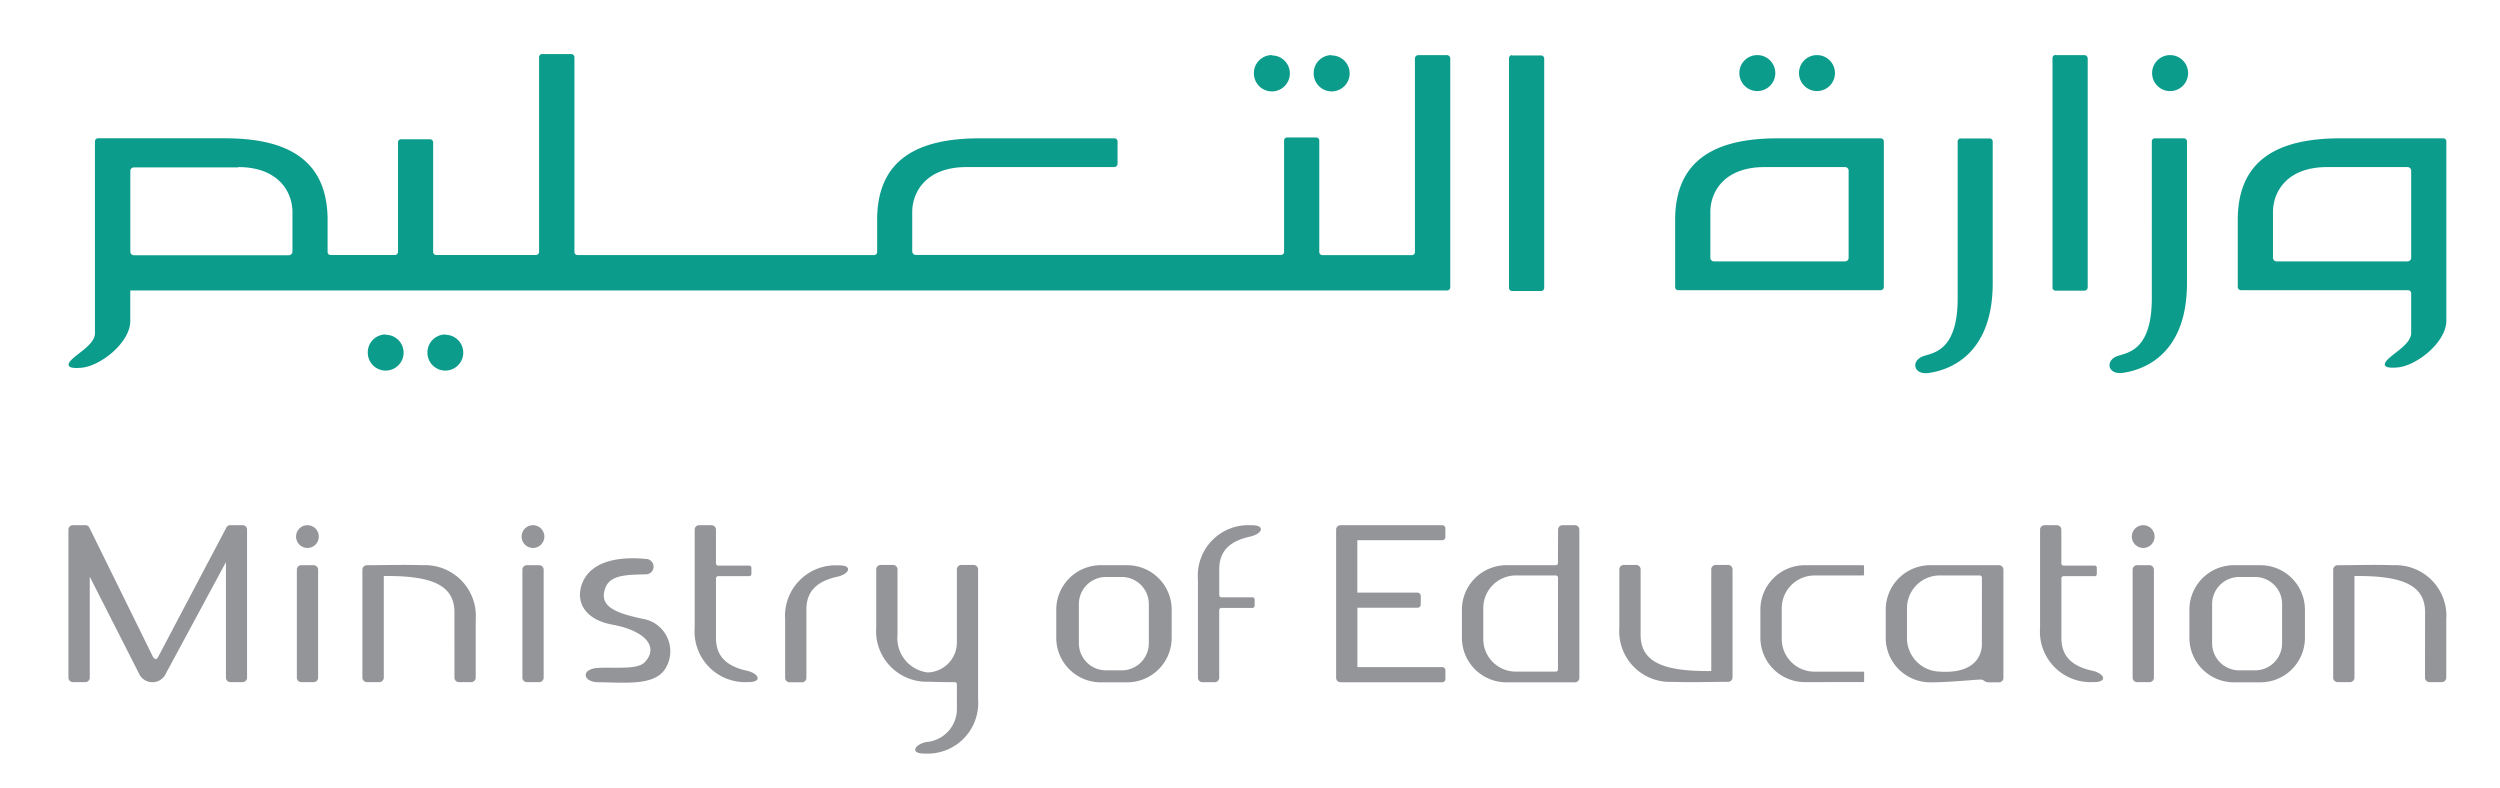 <svg xmlns="http://www.w3.org/2000/svg" xmlns:xlink="http://www.w3.org/1999/xlink" width="73" height="23" viewBox="0 0 73 23">
  <defs>
    <clipPath id="clip-moe-logo">
      <rect width="73" height="23"/>
    </clipPath>
  </defs>
  <g id="moe-logo" clip-path="url(#clip-moe-logo)">
    <path id="Path_5554" data-name="Path 5554" d="M53.387,35.535a.091.091,0,0,1,.09.09v4.254a.091.091,0,0,1-.09.09H47.473a.088.088,0,0,1-.09-.09V37.953c-.012-1.785,1.16-2.418,3-2.418Zm-3.395.84h2.352a.105.105,0,0,1,.105.105v2.543a.105.105,0,0,1-.105.105H48.516a.105.105,0,0,1-.105-.105V37.691C48.41,37.09,48.824,36.375,49.992,36.375Zm1.531-3.27a.525.525,0,1,1-.523.523A.523.523,0,0,1,51.523,33.105Zm-1.742,0a.525.525,0,1,1-.523.523A.523.523,0,0,1,49.781,33.105Zm19.094,6.957V41.23c-.012.285-.41.516-.641.719-.2.18-.2.316.238.277.563-.047,1.434-.738,1.43-1.371v-5.23a.088.088,0,0,0-.09-.09h-3c-1.84,0-3.016.633-3,2.418v1.926a.092.092,0,0,0,.094.09h4.883A.092.092,0,0,1,68.875,40.063Zm-2.457-3.687H68.77a.105.105,0,0,1,.105.105v2.543a.105.105,0,0,1-.105.105H64.945a.105.105,0,0,1-.105-.105V37.691C64.84,37.09,65.254,36.375,66.418,36.375Zm-5.027-.84h.844a.092.092,0,0,1,.094.09v4.137c0,2.059-1.23,2.531-1.875,2.621-.437.063-.527-.359-.152-.492.289-.1,1-.152,1-1.687V35.625A.088.088,0,0,1,61.391,35.535Zm.445-2.43a.525.525,0,0,1,0,1.051.525.525,0,1,1,0-1.051Zm-3.344,0h.844a.1.1,0,0,1,.094.094v6.691a.1.1,0,0,1-.094.094h-.844a.092.092,0,0,1-.09-.094V33.2A.092.092,0,0,1,58.492,33.1Zm-2.77,2.434h.844a.088.088,0,0,1,.09.09v4.137c0,2.059-1.227,2.531-1.871,2.621-.441.063-.531-.359-.152-.492.289-.1,1-.152,1-1.687V35.625A.092.092,0,0,1,55.723,35.535Zm-54.48,5.7c-.012.285-.41.516-.641.719-.2.18-.2.316.238.277.566-.047,1.438-.738,1.434-1.371v-.887H40.723a.092.092,0,0,0,.094-.09V33.2a.1.1,0,0,0-.094-.094h-.844a.1.1,0,0,0-.094.094v5.656a.088.088,0,0,1-.09.09H37.086a.092.092,0,0,1-.094-.09V35.6a.088.088,0,0,0-.09-.09h-.848a.091.091,0,0,0-.09.09v3.25a.088.088,0,0,1-.09.09H25.211a.108.108,0,0,1-.105-.105V37.691c0-.6.418-1.316,1.582-1.316h4.32a.1.1,0,0,0,.094-.094v-.656a.092.092,0,0,0-.094-.09H27.082c-1.844,0-3.016.633-3,2.418v.9a.088.088,0,0,1-.09.09H15.332a.088.088,0,0,1-.09-.09V33.164a.094.094,0,0,0-.094-.09H14.3a.091.091,0,0,0-.09.09v5.688a.092.092,0,0,1-.094.09H11.207a.088.088,0,0,1-.09-.09v-3.2a.092.092,0,0,0-.094-.09H10.18a.088.088,0,0,0-.09.09v3.2a.092.092,0,0,1-.094.09H8.125a.088.088,0,0,1-.09-.09v-.9c.012-1.785-1.164-2.418-3-2.418h-3.7a.092.092,0,0,0-.094.09Zm4.184-4.855H2.379a.105.105,0,0,0-.105.105v2.355a.105.105,0,0,0,.105.105H6.9a.108.108,0,0,0,.109-.105V37.691C7.008,37.09,6.59,36.375,5.426,36.375Zm6.047,4.887a.523.523,0,1,1-.523.523A.527.527,0,0,1,11.473,41.262Zm-1.742,0a.523.523,0,1,1-.523.523A.523.523,0,0,1,9.73,41.262Zm27.621-8.156a.525.525,0,1,1-.523.523A.523.523,0,0,1,37.352,33.105Zm-1.742,0a.525.525,0,1,1-.527.523A.523.523,0,0,1,35.609,33.105Zm7.012,0h.848a.092.092,0,0,1,.09.094v6.691a.092.092,0,0,1-.09.094h-.848a.092.092,0,0,1-.09-.094V33.2a.092.092,0,0,1,.09-.094" transform="translate(1.531 -31.496)" fill="#0c9c8c" fill-rule="evenodd"/>
    <path id="Path_5555" data-name="Path 5555" d="M2.938,50.68c.063.082.105.082.148,0L5.074,46.91a.125.125,0,0,1,.121-.078h.359a.128.128,0,0,1,.129.129v4.324a.13.13,0,0,1-.129.129H5.2a.131.131,0,0,1-.133-.129V47.91L3.32,51.148a.432.432,0,0,1-.8,0L1.09,48.336v2.949a.13.13,0,0,1-.129.129H.6a.131.131,0,0,1-.133-.129V46.961A.128.128,0,0,1,.6,46.832H.961a.127.127,0,0,1,.117.07v0ZM7.266,48h.359a.131.131,0,0,1,.133.129v3.156a.131.131,0,0,1-.133.129H7.266a.13.13,0,0,1-.129-.129V48.129A.13.13,0,0,1,7.266,48Zm.18-1.168a.332.332,0,1,1,0,.664.332.332,0,1,1,0-.664ZM13.852,48h.363a.13.13,0,0,1,.129.129v3.156a.13.13,0,0,1-.129.129h-.363a.13.13,0,0,1-.129-.129V48.129A.13.13,0,0,1,13.852,48Zm.18-1.168a.332.332,0,1,1-.332.332A.333.333,0,0,1,14.031,46.832ZM60.871,48h.363a.13.13,0,0,1,.129.129v3.156a.13.13,0,0,1-.129.129h-.363a.13.13,0,0,1-.129-.129V48.129A.13.13,0,0,1,60.871,48Zm.18-1.168a.332.332,0,1,1,0,.664.332.332,0,0,1,0-.664ZM11.738,49.371c0-.8-.68-1.07-2.062-1.055v2.969a.133.133,0,0,1-.133.129H9.184a.133.133,0,0,1-.133-.129V48.129A.133.133,0,0,1,9.184,48c.539,0,1.09-.02,1.625,0a1.485,1.485,0,0,1,1.551,1.594v1.691a.13.13,0,0,1-.129.129h-.363a.13.13,0,0,1-.129-.129Zm57.543,0c0-.8-.68-1.07-2.062-1.055v2.969a.13.13,0,0,1-.129.129h-.363a.13.13,0,0,1-.129-.129V48.129A.13.13,0,0,1,66.727,48c.539,0,1.094-.02,1.629,0A1.482,1.482,0,0,1,69.9,49.594v1.691a.13.13,0,0,1-.129.129h-.359a.131.131,0,0,1-.133-.129Zm-22.906.66c0,.809.68,1.074,2.063,1.059V48.121a.13.13,0,0,1,.129-.129h.363a.13.13,0,0,1,.129.129v3.156a.13.13,0,0,1-.129.129c-.539,0-1.094.02-1.629,0a1.479,1.479,0,0,1-1.547-1.59V48.121a.13.13,0,0,1,.129-.129h.359a.131.131,0,0,1,.133.129Zm-27.621-.207V46.961a.128.128,0,0,1,.129-.129h.359a.131.131,0,0,1,.133.129v.984a.065.065,0,0,0,.063.066h.906a.063.063,0,0,1,.066.063v.18a.063.063,0,0,1-.062.066h-.91a.063.063,0,0,0-.062.066v1.742c0,.523.3.82.9.953.363.078.465.344.027.332A1.477,1.477,0,0,1,18.754,49.824Zm39.285,0V46.961a.128.128,0,0,1,.129-.129h.363a.13.13,0,0,1,.129.129v.984a.065.065,0,0,0,.063.066h.91a.062.062,0,0,1,.063.063v.18a.063.063,0,0,1-.062.066h-.91a.063.063,0,0,0-.062.066v1.742c0,.523.3.82.9.953.363.078.469.344.027.332A1.477,1.477,0,0,1,58.039,49.824Zm-24.59-1.4v2.863a.13.13,0,0,0,.129.129h.359a.131.131,0,0,0,.133-.129V49.313a.065.065,0,0,1,.063-.066h.906a.065.065,0,0,0,.066-.062V49a.064.064,0,0,0-.062-.062h-.91a.065.065,0,0,1-.062-.066v-.754c0-.523.3-.824.9-.953.363-.078.465-.344.027-.332A1.473,1.473,0,0,0,33.449,48.422ZM21.395,49.59v1.7a.13.13,0,0,0,.129.129h.363a.13.13,0,0,0,.129-.129v-2c0-.523.3-.82.9-.953.363-.078.469-.344.031-.332A1.478,1.478,0,0,0,21.395,49.59ZM26.41,51.48a.064.064,0,0,0-.066-.066c-.25,0-.4,0-.742-.012a1.479,1.479,0,0,1-1.547-1.59V48.121a.13.13,0,0,1,.129-.129h.363a.13.13,0,0,1,.129.129v1.91a1.009,1.009,0,0,0,.875,1.1.876.876,0,0,0,.859-.891V48.121a.13.13,0,0,1,.129-.129H26.9a.13.13,0,0,1,.129.129v3.785A1.478,1.478,0,0,1,25.48,53.5c-.437.012-.332-.254.031-.336a.97.97,0,0,0,.9-.984Zm11.2-4.648h2.973a.088.088,0,0,1,.09.09v.258a.088.088,0,0,1-.09.09h-2.48V48.8h1.758a.1.1,0,0,1,.094.094v.258a.092.092,0,0,1-.094.09H38.105v1.734h2.48a.092.092,0,0,1,.09.094v.254a.092.092,0,0,1-.09.094H37.613a.13.13,0,0,1-.129-.129V46.961A.128.128,0,0,1,37.613,46.832ZM30.605,48h.777a1.3,1.3,0,0,1,1.3,1.3v.82a1.3,1.3,0,0,1-1.3,1.3h-.777a1.3,1.3,0,0,1-1.293-1.3V49.3A1.3,1.3,0,0,1,30.605,48Zm.156.344h.469a.79.79,0,0,1,.785.785v1.152a.791.791,0,0,1-.785.789h-.469a.792.792,0,0,1-.789-.789V49.129A.791.791,0,0,1,30.762,48.344ZM63.7,48h.773a1.3,1.3,0,0,1,1.3,1.3v.82a1.3,1.3,0,0,1-1.3,1.3H63.7a1.3,1.3,0,0,1-1.3-1.3V49.3A1.3,1.3,0,0,1,63.7,48Zm.148.344h.473a.788.788,0,0,1,.785.785v1.152a.789.789,0,0,1-.785.789h-.473a.791.791,0,0,1-.785-.789V49.129A.79.79,0,0,1,63.852,48.344Zm-19.887,2.7a.062.062,0,0,1-.062.063H42.73a.95.95,0,0,1-.949-.949v-.906a.954.954,0,0,1,.949-.953H43.9a.065.065,0,0,1,.063.066Zm0-3.113A.065.065,0,0,1,43.9,48H42.457a1.3,1.3,0,0,0-1.3,1.3v.82a1.3,1.3,0,0,0,1.3,1.3h2a.13.13,0,0,0,.129-.129V46.961a.128.128,0,0,0-.129-.129h-.363a.13.13,0,0,0-.129.129Zm12.379,2.383c0,.316-.207.863-1.234.793a.98.98,0,0,1-.953-.949v-.906a.957.957,0,0,1,.953-.953h1.172a.065.065,0,0,1,.063.066ZM54.832,48a1.3,1.3,0,0,0-1.3,1.3v.82a1.3,1.3,0,0,0,1.3,1.3c.641,0,1.41-.094,1.508-.078.066.016.09.078.2.078h.3a.13.13,0,0,0,.129-.129V48.129A.13.13,0,0,0,56.836,48Zm-3.66,3.414a1.3,1.3,0,0,1-1.3-1.3V49.3a1.3,1.3,0,0,1,1.3-1.3h1.7a.027.027,0,0,1,.027.027v.246a.027.027,0,0,1-.027.027H51.449a.957.957,0,0,0-.953.953v.906a.954.954,0,0,0,.953.949h1.426a.029.029,0,0,1,.027.027v.25a.027.027,0,0,1-.027.027ZM17.309,48.266a.225.225,0,1,0,.012-.449c-.863-.086-1.676.1-1.879.793-.152.52.156.988.906,1.125.988.184,1.363.664.945,1.1-.215.223-.879.137-1.359.164-.52.031-.445.414,0,.418.785.008,1.652.113,1.965-.4a.961.961,0,0,0-.562-1.43c-.82-.168-1.328-.344-1.223-.82.1-.453.5-.488,1.2-.5" transform="translate(1.531 -31.496)" fill="#939598" fill-rule="evenodd"/>
  </g>
</svg>

